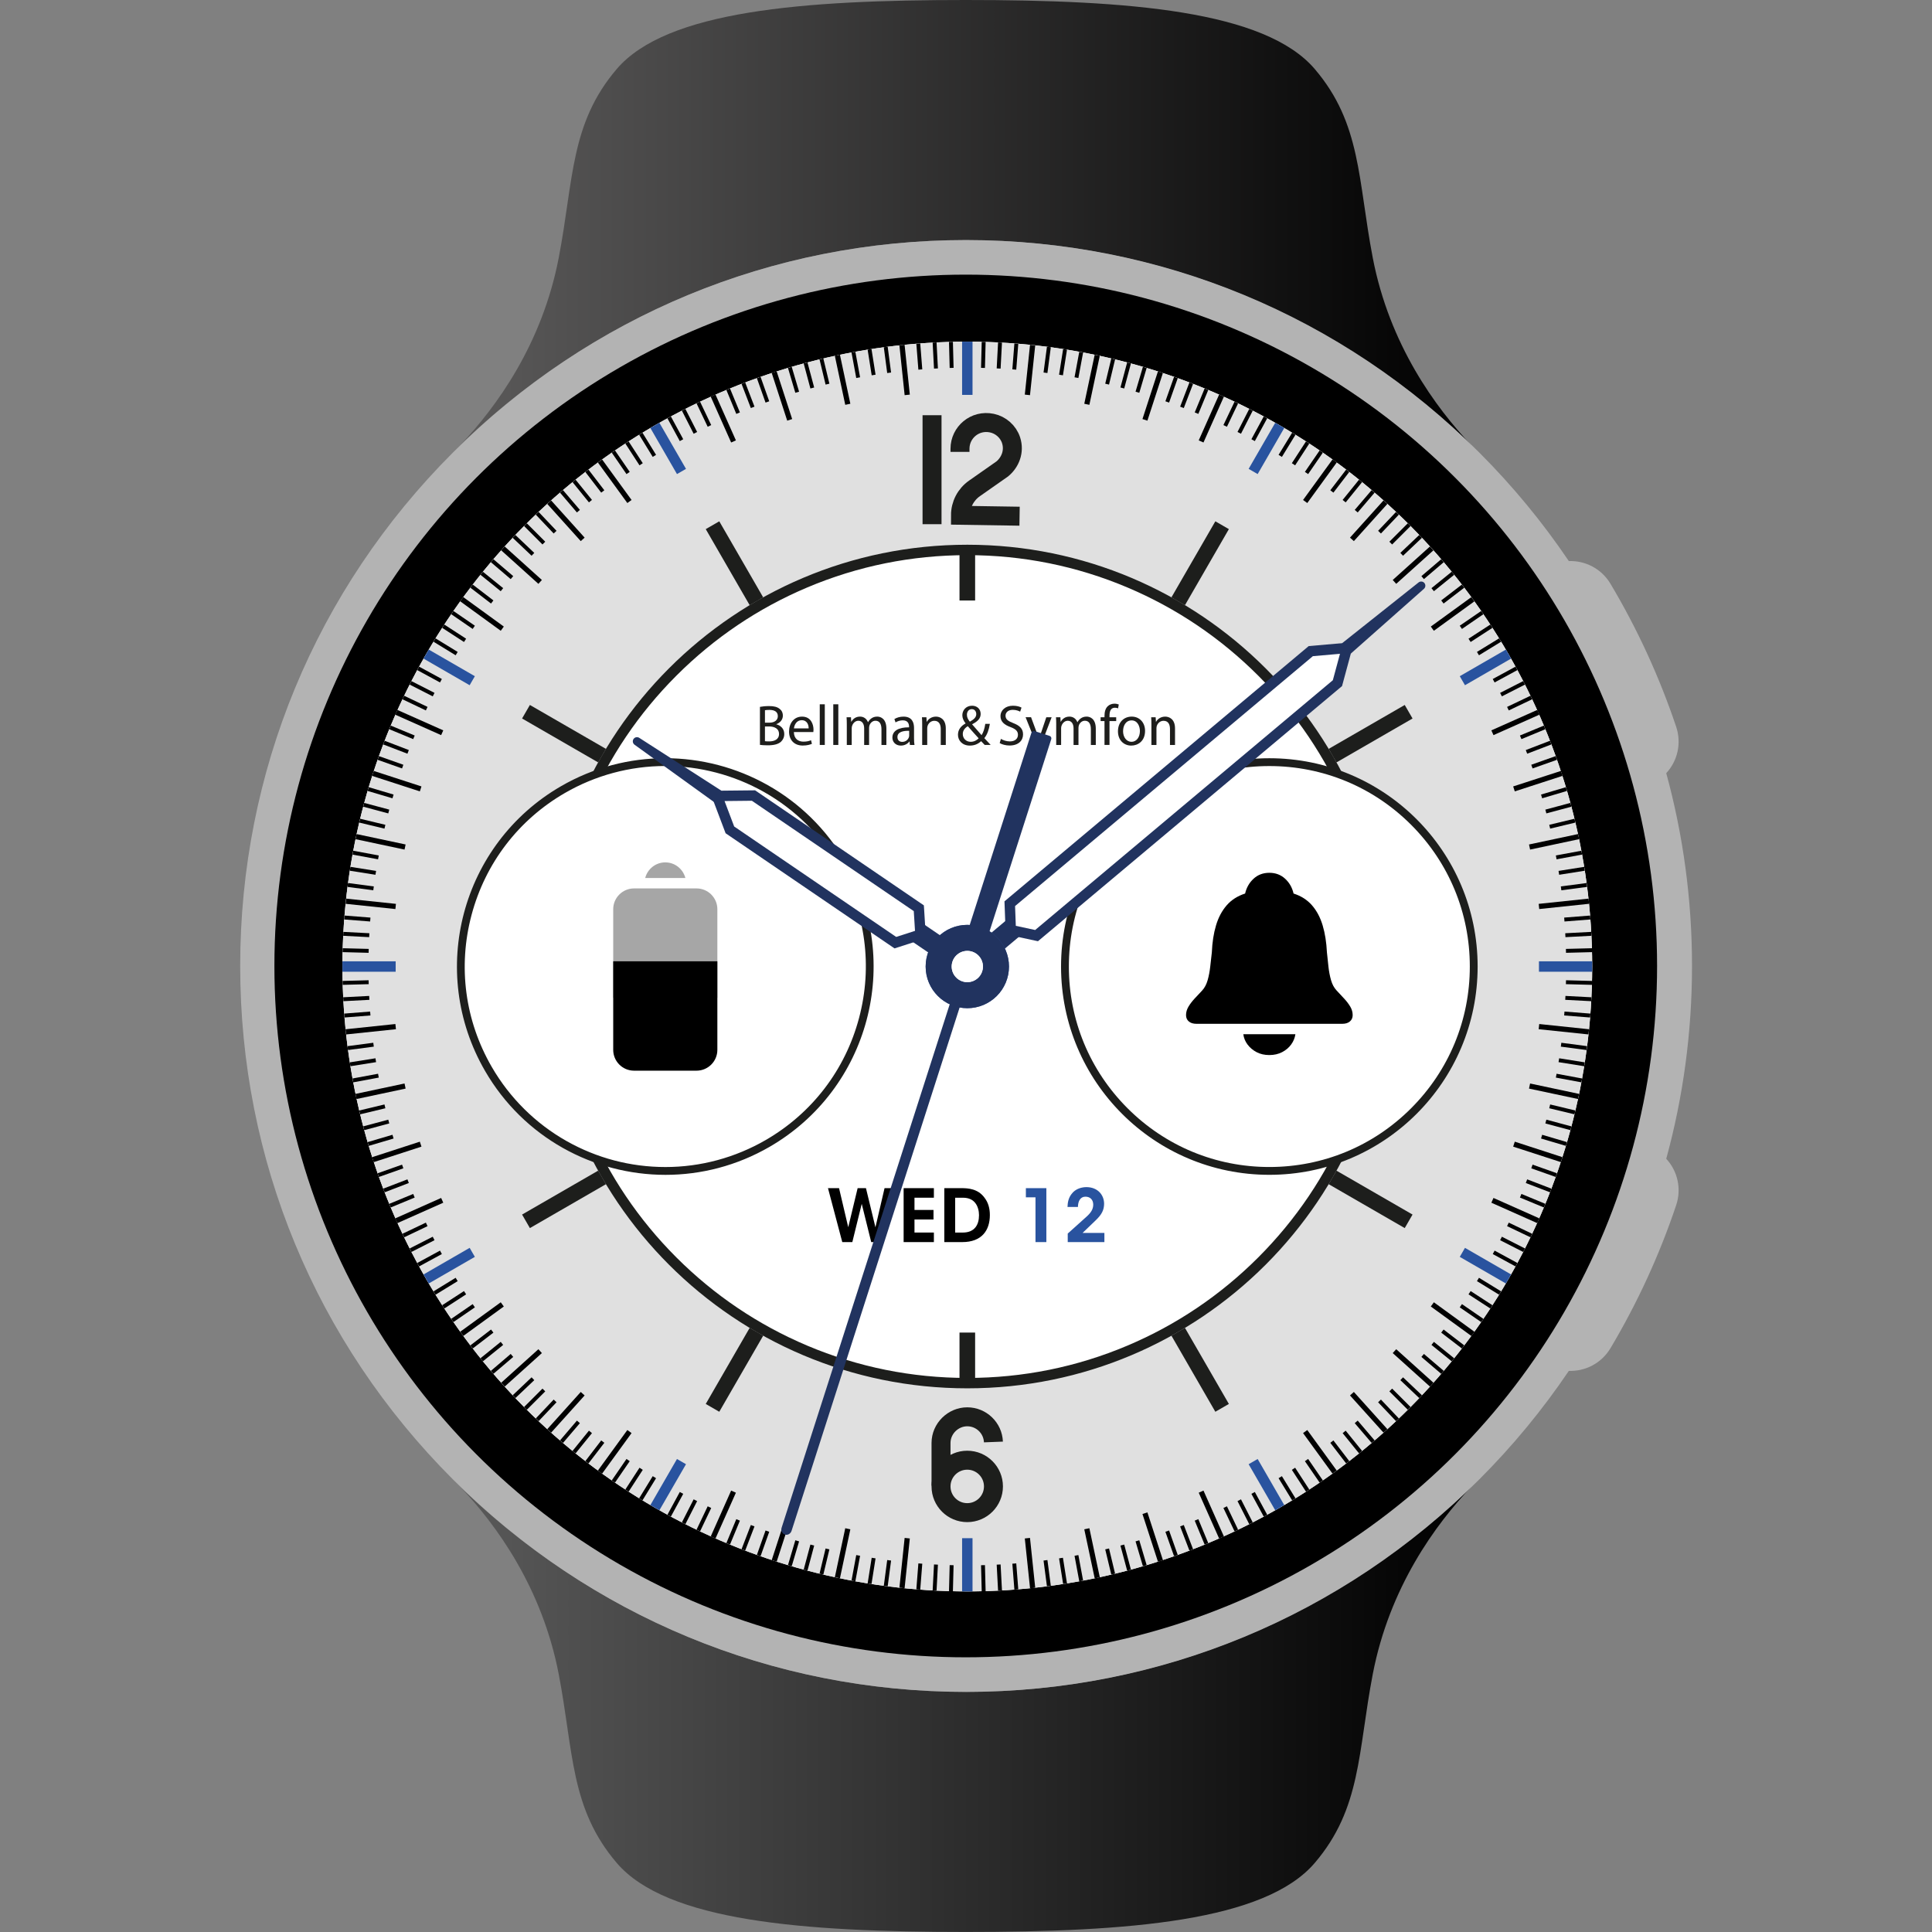 <?xml version="1.0" encoding="UTF-8"?>
<svg xmlns="http://www.w3.org/2000/svg" version="1.1" xmlns:xlink="http://www.w3.org/1999/xlink" viewBox="0 0 1280 1280">
  <rect x="0" y="0" width="1280" height="1280" fill="#808080" stroke="none"/>
  <defs>
    <style>
      .cls-1 {
        fill: #1e1e1c;
      }

      .cls-1, .cls-2, .cls-3, .cls-4, .cls-5, .cls-6, .cls-7, .cls-8, .cls-9, .cls-10, .cls-11, .cls-12, .cls-13, .cls-14, .cls-15 {
        stroke-width: 0px;
      }

      .cls-2 {
        fill: #29539f;
      }

      .cls-3 {
        fill: #a6a6a6;
      }

      .cls-16 {
        stroke-width: 2.59px;
      }

      .cls-16, .cls-17, .cls-18, .cls-19, .cls-20, .cls-21 {
        fill: none;
      }

      .cls-16, .cls-18, .cls-19, .cls-20, .cls-21 {
        stroke-miterlimit: 10;
      }

      .cls-16, .cls-21 {
        stroke: #000;
      }

      .cls-4 {
        fill: url(#linear-gradient);
      }

      .cls-5 {
        fill: #000;
      }

      .cls-17 {
        stroke-linejoin: round;
      }

      .cls-17, .cls-18, .cls-19 {
        stroke: #1d1e1c;
      }

      .cls-17, .cls-19 {
        stroke-width: 10.35px;
      }

      .cls-18 {
        stroke-width: 12.57px;
      }

      .cls-6 {
        fill: #8e9294;
      }

      .cls-7 {
        fill: url(#Namnlös_övertoning_7);
      }

      .cls-8 {
        fill: #2c4e94;
      }

      .cls-9 {
        fill: #1d1e1c;
      }

      .cls-20 {
        stroke: #29539f;
        stroke-width: 6.9px;
      }

      .cls-10 {
        fill: #69747a;
      }

      .cls-11 {
        fill: #e0e0e0;
      }

      .cls-21 {
        stroke-width: 3.45px;
      }

      .cls-12 {
        fill: #bfbfbf;
      }

      .cls-13 {
        fill: #fff;
      }

      .cls-22 {
        display: none;
      }

      .cls-14 {
        fill: #21335f;
      }

      .cls-15 {
        fill: #b3b3b3;
      }
    </style>
    <linearGradient id="Namnlös_övertoning_7" data-name="Namnlös övertoning 7" x1="305.05" y1="147.62" x2="975.08" y2="147.62" gradientUnits="userSpaceOnUse">
      <stop offset="0" stop-color="#5b5a5a"/>
      <stop offset="1" stop-color="#000"/>
    </linearGradient>
    <linearGradient id="linear-gradient" x1="305.05" y1="1132.35" x2="975.08" y2="1132.35" gradientUnits="userSpaceOnUse">
      <stop offset="0" stop-color="#595959"/>
      <stop offset="1" stop-color="#000"/>
    </linearGradient>
  </defs>
  <g id="Layer_1" data-name="Layer 1" class="cls-22">
    <g id="Layer_1-2" data-name="Layer 1">
      <g id="Lager_11" data-name="Lager 11">
        <circle class="cls-5" cx="639.86" cy="640.07" r="480.99"/>
        <path class="cls-5" d="M1091.38,484.19h.04c8.64-2.83,13.18-12.31,10.06-20.84-15.03-41.35-35.18-80.23-59.72-115.87-5.15-7.51-15.46-9.29-22.8-3.92l-2.58,1.89"/>
        <path class="cls-5" d="M1016.42,934.73l2.58,1.89c7.33,5.37,17.64,3.59,22.8-3.92,24.5-35.65,44.69-74.53,59.72-115.87,3.12-8.57-1.42-18.01-10.06-20.84h-.04"/>
        <circle class="cls-13" cx="639.86" cy="640.07" r="435.62"/>
        <g>
          <path class="cls-6" d="M639.86,159.07c130.4,0,248.67,51.95,335.28,136.2-24.03-25.19-54.52-66.94-65.6-124.41-9.91-51.55-7.51-88.94-38.48-125.13C838.14,7.15,748,0,639.86,0s-198.28,7.15-231.24,45.7c-30.97,36.23-28.53,73.58-38.48,125.13-11,57.14-41.17,98.7-65.12,123.93,86.61-83.96,204.66-135.69,334.84-135.69Z"/>
          <path class="cls-12" d="M294.89,304.9l-.54.54h.04c.17-.18.35-.36.5-.54Z"/>
          <path class="cls-12" d="M985.27,305.44h.07c-.44-.4-.91-.87-1.34-1.31.43.44.87.88,1.27,1.31Z"/>
          <path class="cls-12" d="M984,976c.44-.44.91-.91,1.34-1.31h-.07c-.4.44-.84.88-1.27,1.31Z"/>
          <path class="cls-12" d="M294.38,974.7h0c.15.18.33.36.51.54-.15-.18-.33-.36-.51-.54Z"/>
          <path class="cls-6" d="M639.86,1121.06c-130.18,0-248.23-51.73-334.81-135.73,23.96,25.23,54.13,66.79,65.12,123.93,9.91,51.55,7.51,88.94,38.48,125.13,32.96,38.59,123.1,45.7,231.24,45.7s198.28-7.15,231.24-45.7c30.97-36.23,28.53-73.58,38.48-125.13,11.07-57.5,41.57-99.25,65.6-124.41-86.68,84.27-204.95,136.21-335.35,136.21Z"/>
        </g>
      </g>
    </g>
  </g>
  <g id="Layer_7" data-name="Layer 7">
    <path class="cls-7" d="M639.83,159.05c130.39,0,248.62,51.93,335.25,136.2-24.02-25.18-54.51-66.92-65.58-124.41-9.92-51.54-7.51-88.92-38.46-125.13C838.07,7.14,747.97,0,639.83,0s-198.24,7.14-231.21,45.71c-30.95,36.21-28.54,73.59-38.46,125.13-11,57.13-41.17,98.68-65.11,123.91,86.58-83.98,204.64-135.7,334.78-135.7Z"/>
    <path class="cls-10" d="M294.92,304.87c-.18.17-.37.36-.55.53h.03c.17-.18.35-.35.52-.53Z"/>
    <path class="cls-10" d="M985.22,305.4h.08c-.44-.41-.91-.88-1.35-1.31.43.44.85.87,1.28,1.31Z"/>
    <path class="cls-10" d="M983.94,975.87c.44-.42.91-.89,1.35-1.3h-.08c-.42.44-.85.87-1.27,1.3Z"/>
    <path class="cls-10" d="M294.4,974.57h-.03c.18.17.37.36.55.53-.17-.18-.35-.35-.52-.53Z"/>
    <path class="cls-4" d="M639.83,1120.92c-130.15,0-248.2-51.72-334.78-135.7,23.95,25.23,54.11,66.78,65.11,123.91,9.92,51.54,7.51,88.92,38.46,125.13,32.97,38.57,123.07,45.71,231.21,45.71s198.24-7.14,231.21-45.71c30.95-36.21,28.54-73.59,38.46-125.13,11.07-57.49,41.56-99.23,65.58-124.4-86.62,84.26-204.85,136.2-335.25,136.2Z"/>
    <path class="cls-15" d="M1103.93,767.72c7.37,7.96,10.31,19.64,6.57,30.77-11.08,32.98-25.64,64.69-43.49,94.67-6.01,10.1-16.78,15.48-27.62,15.08-17.22,25.51-37,49.57-59.25,71.82-90.84,90.83-211.61,140.86-340.08,140.86s-249.23-50.03-340.07-140.86c-90.83-90.84-140.86-211.61-140.86-340.08s50.03-249.23,140.86-340.07c90.84-90.83,211.61-140.86,340.07-140.86s249.24,50.03,340.08,140.86c22.25,22.25,42.03,46.31,59.25,71.82,10.84-.4,21.61,4.98,27.62,15.08,17.85,29.98,32.41,61.69,43.49,94.67,3.74,11.13.8,22.81-6.57,30.77,11.25,41.1,17.07,83.97,17.07,127.73s-5.82,86.64-17.07,127.74Z"/>
    <circle class="cls-5" cx="639.83" cy="639.98" r="458.03"/>
    <circle class="cls-13" cx="639.83" cy="639.98" r="412.23"/>
    <circle class="cls-13" cx="639.83" cy="639.98" r="412.23"/>
  </g>
  <g id="Layer_6" data-name="Layer 6">
    <circle class="cls-13" cx="640.87" cy="640.35" r="414"/>
    <circle class="cls-11" cx="640.87" cy="640.35" r="413.99"/>
    <line class="cls-20" x1="640.87" y1="1019.09" x2="640.87" y2="1054.35"/>
    <line class="cls-20" x1="640.87" y1="261.62" x2="640.87" y2="226.35"/>
    <line class="cls-20" x1="830.24" y1="968.35" x2="847.87" y2="998.89"/>
    <line class="cls-20" x1="451.5" y1="312.36" x2="433.87" y2="281.82"/>
    <line class="cls-20" x1="968.86" y1="829.72" x2="999.41" y2="847.35"/>
    <line class="cls-20" x1="312.88" y1="450.99" x2="282.33" y2="433.35"/>
    <line class="cls-20" x1="1019.6" y1="640.35" x2="1054.87" y2="640.35"/>
    <line class="cls-20" x1="262.14" y1="640.35" x2="226.87" y2="640.35"/>
    <line class="cls-20" x1="968.86" y1="450.99" x2="999.41" y2="433.35"/>
    <line class="cls-20" x1="312.88" y1="829.72" x2="282.33" y2="847.35"/>
    <line class="cls-20" x1="830.24" y1="312.36" x2="847.87" y2="281.82"/>
    <line class="cls-20" x1="451.5" y1="968.35" x2="433.87" y2="998.89"/>
    <g>
      <line class="cls-21" x1="684.15" y1="1052.13" x2="680.68" y2="1019.09"/>
      <line class="cls-21" x1="601.06" y1="261.62" x2="597.59" y2="228.58"/>
      <line class="cls-21" x1="884.21" y1="975.28" x2="864.71" y2="948.44"/>
      <line class="cls-21" x1="397.53" y1="305.43" x2="417.03" y2="332.26"/>
      <line class="cls-21" x1="1019.14" y1="808.77" x2="988.77" y2="795.25"/>
      <line class="cls-21" x1="262.59" y1="471.93" x2="292.97" y2="485.46"/>
      <line class="cls-21" x1="1052.64" y1="597.07" x2="1019.6" y2="600.55"/>
      <line class="cls-21" x1="262.14" y1="680.16" x2="229.1" y2="683.63"/>
      <line class="cls-21" x1="948.96" y1="416.51" x2="975.8" y2="397.02"/>
      <line class="cls-21" x1="332.78" y1="864.19" x2="305.94" y2="883.69"/>
      <line class="cls-21" x1="795.76" y1="292.46" x2="809.29" y2="262.08"/>
      <line class="cls-21" x1="485.98" y1="988.25" x2="472.45" y2="1018.63"/>
      <line class="cls-21" x1="726.96" y1="1045.36" x2="720.05" y2="1012.85"/>
      <line class="cls-21" x1="561.69" y1="267.85" x2="554.78" y2="235.35"/>
      <line class="cls-21" x1="917.87" y1="947.99" x2="895.69" y2="923.36"/>
      <line class="cls-21" x1="386.05" y1="357.35" x2="363.87" y2="332.71"/>
      <line class="cls-21" x1="1034.63" y1="768.29" x2="1003.05" y2="758.03"/>
      <line class="cls-21" x1="278.69" y1="522.67" x2="247.11" y2="512.41"/>
      <line class="cls-21" x1="1045.88" y1="554.27" x2="1013.37" y2="561.18"/>
      <line class="cls-21" x1="235.86" y1="726.44" x2="268.37" y2="719.53"/>
      <line class="cls-21" x1="923.87" y1="385.53" x2="948.51" y2="363.35"/>
      <line class="cls-21" x1="333.23" y1="917.36" x2="357.86" y2="895.17"/>
      <line class="cls-21" x1="768.81" y1="246.59" x2="758.55" y2="278.17"/>
      <line class="cls-21" x1="512.93" y1="1034.11" x2="523.19" y2="1002.53"/>
      <line class="cls-21" x1="768.83" y1="1034.17" x2="758.55" y2="1002.53"/>
      <line class="cls-21" x1="512.91" y1="246.54" x2="523.19" y2="278.17"/>
      <line class="cls-21" x1="923.87" y1="895.17" x2="948.55" y2="917.38"/>
      <line class="cls-21" x1="333.19" y1="363.32" x2="357.86" y2="385.53"/>
      <line class="cls-21" x1="1045.83" y1="726.43" x2="1013.37" y2="719.53"/>
      <line class="cls-21" x1="268.37" y1="561.18" x2="235.91" y2="554.28"/>
      <line class="cls-21" x1="1003.05" y1="522.67" x2="1034.69" y2="512.39"/>
      <line class="cls-21" x1="278.69" y1="758.03" x2="247.05" y2="768.31"/>
      <line class="cls-21" x1="895.69" y1="357.35" x2="917.9" y2="332.68"/>
      <line class="cls-21" x1="386.05" y1="923.36" x2="363.84" y2="948.03"/>
      <line class="cls-21" x1="720.05" y1="267.85" x2="726.95" y2="235.39"/>
      <line class="cls-21" x1="561.69" y1="1012.85" x2="554.79" y2="1045.31"/>
      <line class="cls-21" x1="809.3" y1="1018.65" x2="795.76" y2="988.25"/>
      <line class="cls-21" x1="485.98" y1="292.46" x2="472.44" y2="262.06"/>
      <line class="cls-21" x1="975.86" y1="883.74" x2="948.96" y2="864.19"/>
      <line class="cls-21" x1="332.78" y1="416.51" x2="305.88" y2="396.97"/>
      <line class="cls-21" x1="1052.58" y1="683.62" x2="1019.6" y2="680.16"/>
      <line class="cls-21" x1="229.16" y1="597.08" x2="262.14" y2="600.55"/>
      <line class="cls-21" x1="1019.17" y1="471.92" x2="988.77" y2="485.46"/>
      <line class="cls-21" x1="292.97" y1="795.25" x2="262.57" y2="808.78"/>
      <line class="cls-21" x1="884.25" y1="305.36" x2="864.71" y2="332.26"/>
      <line class="cls-21" x1="397.49" y1="975.34" x2="417.03" y2="948.44"/>
      <line class="cls-21" x1="684.14" y1="228.64" x2="680.68" y2="261.62"/>
      <line class="cls-21" x1="597.6" y1="1052.06" x2="601.06" y2="1019.09"/>
    </g>
    <g>
      <line class="cls-16" x1="692.66" y1="1033.74" x2="694.91" y2="1050.81"/>
      <line class="cls-16" x1="586.83" y1="229.89" x2="589.08" y2="246.97"/>
      <line class="cls-16" x1="882.39" y1="955.11" x2="892.9" y2="968.8"/>
      <line class="cls-16" x1="399.35" y1="325.6" x2="388.84" y2="311.9"/>
      <line class="cls-16" x1="1007.49" y1="792.21" x2="1023.36" y2="798.78"/>
      <line class="cls-16" x1="274.25" y1="488.49" x2="258.38" y2="481.92"/>
      <line class="cls-16" x1="1034.26" y1="588.56" x2="1051.33" y2="586.31"/>
      <line class="cls-16" x1="247.48" y1="692.14" x2="230.41" y2="694.39"/>
      <line class="cls-16" x1="955.63" y1="398.83" x2="969.32" y2="388.33"/>
      <line class="cls-16" x1="326.11" y1="881.87" x2="312.42" y2="892.38"/>
      <line class="cls-16" x1="799.3" y1="257.87" x2="792.73" y2="273.73"/>
      <line class="cls-16" x1="489.01" y1="1006.97" x2="482.44" y2="1022.84"/>
      <line class="cls-16" x1="702.94" y1="1032.26" x2="705.63" y2="1049.26"/>
      <line class="cls-16" x1="576.11" y1="231.45" x2="578.8" y2="248.45"/>
      <line class="cls-16" x1="890.54" y1="948.67" x2="901.41" y2="962.09"/>
      <line class="cls-16" x1="391.19" y1="332.03" x2="380.33" y2="318.61"/>
      <line class="cls-16" x1="1011.34" y1="782.56" x2="1027.37" y2="788.72"/>
      <line class="cls-16" x1="270.4" y1="498.14" x2="254.37" y2="491.99"/>
      <line class="cls-16" x1="1032.78" y1="578.28" x2="1049.77" y2="575.59"/>
      <line class="cls-16" x1="248.96" y1="702.42" x2="231.97" y2="705.12"/>
      <line class="cls-16" x1="949.19" y1="390.68" x2="962.61" y2="379.81"/>
      <line class="cls-16" x1="332.55" y1="890.03" x2="319.13" y2="900.89"/>
      <line class="cls-16" x1="783.08" y1="269.88" x2="789.23" y2="253.85"/>
      <line class="cls-16" x1="492.5" y1="1026.85" x2="498.66" y2="1010.82"/>
      <line class="cls-16" x1="713.18" y1="1030.51" x2="716.32" y2="1047.42"/>
      <line class="cls-16" x1="565.42" y1="233.28" x2="568.56" y2="250.2"/>
      <line class="cls-16" x1="898.53" y1="942.03" x2="909.74" y2="955.16"/>
      <line class="cls-16" x1="383.21" y1="338.67" x2="372" y2="325.54"/>
      <line class="cls-16" x1="1014.94" y1="772.82" x2="1031.12" y2="778.55"/>
      <line class="cls-16" x1="266.8" y1="507.89" x2="250.61" y2="502.16"/>
      <line class="cls-16" x1="1031.03" y1="568.04" x2="1047.94" y2="564.91"/>
      <line class="cls-16" x1="250.71" y1="712.66" x2="233.8" y2="715.8"/>
      <line class="cls-16" x1="942.55" y1="382.69" x2="955.68" y2="371.48"/>
      <line class="cls-16" x1="339.19" y1="898.01" x2="326.06" y2="909.22"/>
      <line class="cls-16" x1="779.07" y1="250.1" x2="773.33" y2="266.29"/>
      <line class="cls-16" x1="508.41" y1="1014.42" x2="502.67" y2="1030.61"/>
      <line class="cls-16" x1="733.5" y1="1026.2" x2="737.52" y2="1042.91"/>
      <line class="cls-16" x1="544.22" y1="237.79" x2="548.24" y2="254.5"/>
      <line class="cls-16" x1="913.97" y1="928.14" x2="925.85" y2="940.66"/>
      <line class="cls-16" x1="367.77" y1="352.57" x2="355.89" y2="340.05"/>
      <line class="cls-16" x1="1021.35" y1="753.06" x2="1037.82" y2="757.93"/>
      <line class="cls-16" x1="260.39" y1="527.65" x2="243.92" y2="522.77"/>
      <line class="cls-16" x1="1026.72" y1="547.72" x2="1043.43" y2="543.71"/>
      <line class="cls-16" x1="255.02" y1="732.99" x2="238.31" y2="737"/>
      <line class="cls-16" x1="928.66" y1="367.25" x2="941.18" y2="355.37"/>
      <line class="cls-16" x1="353.08" y1="913.45" x2="340.56" y2="925.33"/>
      <line class="cls-16" x1="758.45" y1="243.4" x2="753.57" y2="259.87"/>
      <line class="cls-16" x1="528.17" y1="1020.84" x2="523.29" y2="1037.3"/>
      <line class="cls-16" x1="773.33" y1="1014.42" x2="779.07" y2="1030.61"/>
      <line class="cls-16" x1="502.67" y1="250.1" x2="508.41" y2="266.29"/>
      <line class="cls-16" x1="942.55" y1="898.01" x2="955.68" y2="909.22"/>
      <line class="cls-16" x1="339.19" y1="382.69" x2="326.06" y2="371.48"/>
      <line class="cls-16" x1="1031.03" y1="712.66" x2="1047.94" y2="715.8"/>
      <line class="cls-16" x1="250.71" y1="568.04" x2="233.8" y2="564.91"/>
      <line class="cls-16" x1="1014.94" y1="507.89" x2="1031.12" y2="502.16"/>
      <line class="cls-16" x1="266.8" y1="772.82" x2="250.61" y2="778.55"/>
      <line class="cls-16" x1="898.53" y1="338.67" x2="909.74" y2="325.54"/>
      <line class="cls-16" x1="383.21" y1="942.03" x2="372" y2="955.16"/>
      <line class="cls-16" x1="716.32" y1="233.28" x2="713.18" y2="250.2"/>
      <line class="cls-16" x1="568.56" y1="1030.51" x2="565.42" y2="1047.42"/>
      <line class="cls-16" x1="811.71" y1="998.52" x2="819.1" y2="1014.02"/>
      <line class="cls-16" x1="462.64" y1="266.68" x2="470.03" y2="282.18"/>
      <line class="cls-16" x1="967.85" y1="865.08" x2="982.06" y2="874.84"/>
      <line class="cls-16" x1="313.89" y1="415.62" x2="299.68" y2="405.86"/>
      <line class="cls-16" x1="1036.41" y1="671.48" x2="1053.59" y2="672.83"/>
      <line class="cls-16" x1="245.33" y1="609.22" x2="228.14" y2="607.87"/>
      <line class="cls-16" x1="999.04" y1="469.51" x2="1014.54" y2="462.12"/>
      <line class="cls-16" x1="282.7" y1="811.19" x2="267.2" y2="818.58"/>
      <line class="cls-16" x1="865.6" y1="313.37" x2="875.36" y2="299.16"/>
      <line class="cls-16" x1="416.14" y1="967.33" x2="406.38" y2="981.54"/>
      <line class="cls-16" x1="673.35" y1="227.63" x2="672" y2="244.81"/>
      <line class="cls-16" x1="609.74" y1="1035.89" x2="608.39" y2="1053.08"/>
      <line class="cls-16" x1="848.19" y1="978.67" x2="857.18" y2="993.35"/>
      <line class="cls-16" x1="433.55" y1="302.03" x2="424.55" y2="287.36"/>
      <line class="cls-16" x1="989.61" y1="829.7" x2="1004.7" y2="837.9"/>
      <line class="cls-16" x1="292.13" y1="451" x2="277.04" y2="442.81"/>
      <line class="cls-16" x1="1054.73" y1="629.52" x2="1037.49" y2="629.97"/>
      <line class="cls-16" x1="244.25" y1="650.74" x2="227.01" y2="651.19"/>
      <line class="cls-16" x1="979.19" y1="433.03" x2="993.86" y2="424.04"/>
      <line class="cls-16" x1="302.55" y1="847.67" x2="287.88" y2="856.67"/>
      <line class="cls-16" x1="838.41" y1="276.52" x2="830.22" y2="291.62"/>
      <line class="cls-16" x1="451.52" y1="989.09" x2="443.33" y2="1004.18"/>
      <line class="cls-16" x1="630.03" y1="226.49" x2="630.48" y2="243.74"/>
      <line class="cls-16" x1="651.26" y1="1036.97" x2="651.71" y2="1054.21"/>
      <line class="cls-16" x1="743.57" y1="1023.65" x2="748.02" y2="1040.25"/>
      <line class="cls-16" x1="533.72" y1="240.46" x2="538.16" y2="257.05"/>
      <line class="cls-16" x1="921.41" y1="920.9" x2="933.61" y2="933.09"/>
      <line class="cls-16" x1="360.32" y1="359.81" x2="348.13" y2="347.61"/>
      <line class="cls-16" x1="1024.17" y1="743.06" x2="1040.76" y2="747.5"/>
      <line class="cls-16" x1="257.57" y1="537.65" x2="240.98" y2="533.2"/>
      <line class="cls-16" x1="1024.17" y1="537.65" x2="1040.76" y2="533.2"/>
      <line class="cls-16" x1="257.57" y1="743.06" x2="240.98" y2="747.5"/>
      <line class="cls-16" x1="921.41" y1="359.81" x2="933.61" y2="347.61"/>
      <line class="cls-16" x1="360.32" y1="920.9" x2="348.13" y2="933.09"/>
      <line class="cls-16" x1="743.57" y1="257.05" x2="748.02" y2="240.46"/>
      <line class="cls-16" x1="533.72" y1="1040.25" x2="538.16" y2="1023.65"/>
      <line class="cls-16" x1="783.08" y1="1010.82" x2="789.23" y2="1026.85"/>
      <line class="cls-16" x1="492.5" y1="253.85" x2="498.66" y2="269.88"/>
      <line class="cls-16" x1="949.19" y1="890.03" x2="962.61" y2="900.89"/>
      <line class="cls-16" x1="332.55" y1="390.68" x2="319.13" y2="379.81"/>
      <line class="cls-16" x1="1032.78" y1="702.42" x2="1049.77" y2="705.12"/>
      <line class="cls-16" x1="248.96" y1="578.28" x2="231.97" y2="575.59"/>
      <line class="cls-16" x1="1011.34" y1="498.14" x2="1027.37" y2="491.99"/>
      <line class="cls-16" x1="270.4" y1="782.56" x2="254.37" y2="788.72"/>
      <line class="cls-16" x1="890.54" y1="332.03" x2="901.41" y2="318.61"/>
      <line class="cls-16" x1="391.19" y1="948.67" x2="380.33" y2="962.09"/>
      <line class="cls-16" x1="702.94" y1="248.45" x2="705.63" y2="231.45"/>
      <line class="cls-16" x1="576.11" y1="1049.26" x2="578.8" y2="1032.26"/>
      <line class="cls-16" x1="821.03" y1="993.93" x2="828.82" y2="1009.23"/>
      <line class="cls-16" x1="452.92" y1="271.48" x2="460.71" y2="286.78"/>
      <line class="cls-16" x1="973.63" y1="856.45" x2="988.08" y2="865.83"/>
      <line class="cls-16" x1="308.11" y1="424.25" x2="293.66" y2="414.87"/>
      <line class="cls-16" x1="1037.08" y1="661.12" x2="1054.3" y2="662.02"/>
      <line class="cls-16" x1="244.66" y1="619.59" x2="227.44" y2="618.69"/>
      <line class="cls-16" x1="994.45" y1="460.2" x2="1009.75" y2="452.4"/>
      <line class="cls-16" x1="287.29" y1="820.51" x2="271.99" y2="828.3"/>
      <line class="cls-16" x1="856.97" y1="307.59" x2="866.35" y2="293.14"/>
      <line class="cls-16" x1="424.77" y1="973.11" x2="415.39" y2="987.56"/>
      <line class="cls-16" x1="661.63" y1="244.14" x2="662.54" y2="226.92"/>
      <line class="cls-16" x1="619.2" y1="1053.78" x2="620.1" y2="1036.56"/>
      <line class="cls-16" x1="856.97" y1="973.11" x2="866.35" y2="987.56"/>
      <line class="cls-16" x1="424.77" y1="307.59" x2="415.39" y2="293.14"/>
      <line class="cls-16" x1="994.45" y1="820.51" x2="1009.75" y2="828.3"/>
      <line class="cls-16" x1="287.29" y1="460.2" x2="271.99" y2="452.4"/>
      <line class="cls-16" x1="1037.08" y1="619.59" x2="1054.3" y2="618.69"/>
      <line class="cls-16" x1="244.66" y1="661.12" x2="227.44" y2="662.02"/>
      <line class="cls-16" x1="973.63" y1="424.25" x2="988.08" y2="414.87"/>
      <line class="cls-16" x1="308.11" y1="856.45" x2="293.66" y2="865.83"/>
      <line class="cls-16" x1="821.03" y1="286.78" x2="828.82" y2="271.48"/>
      <line class="cls-16" x1="452.92" y1="1009.23" x2="460.71" y2="993.93"/>
      <line class="cls-16" x1="619.2" y1="226.92" x2="620.1" y2="244.14"/>
      <line class="cls-16" x1="661.63" y1="1036.56" x2="662.54" y2="1053.78"/>
      <line class="cls-16" x1="753.57" y1="1020.84" x2="758.45" y2="1037.3"/>
      <line class="cls-16" x1="523.29" y1="243.4" x2="528.17" y2="259.87"/>
      <line class="cls-16" x1="928.66" y1="913.45" x2="941.18" y2="925.33"/>
      <line class="cls-16" x1="353.08" y1="367.25" x2="340.56" y2="355.37"/>
      <line class="cls-16" x1="1026.72" y1="732.99" x2="1043.43" y2="737"/>
      <line class="cls-16" x1="255.02" y1="547.72" x2="238.31" y2="543.71"/>
      <line class="cls-16" x1="1021.35" y1="527.65" x2="1037.82" y2="522.77"/>
      <line class="cls-16" x1="260.39" y1="753.06" x2="243.92" y2="757.93"/>
      <line class="cls-16" x1="913.97" y1="352.57" x2="925.85" y2="340.05"/>
      <line class="cls-16" x1="367.77" y1="928.14" x2="355.89" y2="940.66"/>
      <line class="cls-16" x1="737.52" y1="237.79" x2="733.5" y2="254.5"/>
      <line class="cls-16" x1="548.23" y1="1026.2" x2="544.22" y2="1042.91"/>
      <line class="cls-16" x1="792.73" y1="1006.97" x2="799.3" y2="1022.84"/>
      <line class="cls-16" x1="482.44" y1="257.87" x2="489.01" y2="273.73"/>
      <line class="cls-16" x1="955.63" y1="881.87" x2="969.32" y2="892.38"/>
      <line class="cls-16" x1="326.11" y1="398.83" x2="312.42" y2="388.33"/>
      <line class="cls-16" x1="1034.26" y1="692.14" x2="1051.33" y2="694.39"/>
      <line class="cls-16" x1="247.48" y1="588.56" x2="230.41" y2="586.31"/>
      <line class="cls-16" x1="1007.49" y1="488.49" x2="1023.36" y2="481.92"/>
      <line class="cls-16" x1="274.25" y1="792.21" x2="258.38" y2="798.78"/>
      <line class="cls-16" x1="882.39" y1="325.6" x2="892.9" y2="311.9"/>
      <line class="cls-16" x1="399.35" y1="955.11" x2="388.84" y2="968.8"/>
      <line class="cls-16" x1="694.91" y1="229.89" x2="692.66" y2="246.97"/>
      <line class="cls-16" x1="589.08" y1="1033.74" x2="586.83" y2="1050.81"/>
      <line class="cls-16" x1="830.22" y1="989.09" x2="838.41" y2="1004.18"/>
      <line class="cls-16" x1="451.52" y1="291.62" x2="443.33" y2="276.52"/>
      <line class="cls-16" x1="979.19" y1="847.67" x2="993.86" y2="856.67"/>
      <line class="cls-16" x1="302.55" y1="433.03" x2="287.88" y2="424.04"/>
      <line class="cls-16" x1="1037.49" y1="650.74" x2="1054.73" y2="651.19"/>
      <line class="cls-16" x1="227.01" y1="629.52" x2="244.25" y2="629.97"/>
      <line class="cls-16" x1="989.6" y1="451" x2="1004.7" y2="442.81"/>
      <line class="cls-16" x1="292.13" y1="829.7" x2="277.04" y2="837.9"/>
      <line class="cls-16" x1="848.19" y1="302.03" x2="857.18" y2="287.36"/>
      <line class="cls-16" x1="433.55" y1="978.67" x2="424.55" y2="993.35"/>
      <line class="cls-16" x1="651.71" y1="226.49" x2="651.26" y2="243.74"/>
      <line class="cls-16" x1="630.48" y1="1036.97" x2="630.03" y2="1054.21"/>
      <line class="cls-16" x1="865.6" y1="967.33" x2="875.36" y2="981.54"/>
      <line class="cls-16" x1="416.14" y1="313.37" x2="406.38" y2="299.16"/>
      <line class="cls-16" x1="999.04" y1="811.19" x2="1014.54" y2="818.58"/>
      <line class="cls-16" x1="282.7" y1="469.51" x2="267.2" y2="462.12"/>
      <line class="cls-16" x1="1036.41" y1="609.22" x2="1053.59" y2="607.87"/>
      <line class="cls-16" x1="245.33" y1="671.48" x2="228.14" y2="672.83"/>
      <line class="cls-16" x1="967.85" y1="415.62" x2="982.06" y2="405.86"/>
      <line class="cls-16" x1="313.89" y1="865.08" x2="299.68" y2="874.84"/>
      <line class="cls-16" x1="819.1" y1="266.68" x2="811.71" y2="282.18"/>
      <line class="cls-16" x1="470.03" y1="998.52" x2="462.64" y2="1014.02"/>
      <line class="cls-16" x1="608.39" y1="227.63" x2="609.74" y2="244.81"/>
      <line class="cls-16" x1="672" y1="1035.89" x2="673.35" y2="1053.08"/>
    </g>
    <g>
      <path class="cls-13" d="M640.87,916.35c-73.72,0-143.03-28.71-195.16-80.84-52.13-52.13-80.84-121.44-80.84-195.16s28.71-143.03,80.84-195.16c52.13-52.13,121.44-80.84,195.16-80.84s143.03,28.71,195.16,80.84c52.13,52.13,80.84,121.44,80.84,195.16s-28.71,143.03-80.84,195.16c-52.13,52.13-121.44,80.84-195.16,80.84Z"/>
      <path class="cls-9" d="M640.87,367.8c36.8,0,72.49,7.21,106.09,21.42,32.45,13.73,61.6,33.38,86.64,58.41,25.03,25.03,44.69,54.18,58.41,86.64,14.21,33.6,21.42,69.29,21.42,106.09s-7.21,72.49-21.42,106.09c-13.73,32.45-33.38,61.6-58.41,86.64-25.03,25.03-54.18,44.69-86.64,58.41-33.6,14.21-69.29,21.42-106.09,21.42s-72.49-7.21-106.09-21.42c-32.45-13.73-61.6-33.38-86.64-58.41-25.03-25.03-44.69-54.18-58.41-86.64-14.21-33.6-21.42-69.29-21.42-106.09s7.21-72.49,21.42-106.09c13.73-32.45,33.38-61.6,58.41-86.64,25.03-25.03,54.18-44.69,86.64-58.41,33.6-14.21,69.29-21.42,106.09-21.42M640.87,360.9c-154.34,0-279.45,125.11-279.45,279.45s125.11,279.45,279.45,279.45,279.45-125.11,279.45-279.45-125.11-279.45-279.45-279.45h0Z"/>
    </g>
    <line class="cls-17" x1="472.06" y1="347.97" x2="501.16" y2="398.37"/>
    <line class="cls-17" x1="780.58" y1="882.33" x2="809.68" y2="932.74"/>
    <line class="cls-17" x1="398.89" y1="500.64" x2="348.48" y2="471.54"/>
    <line class="cls-17" x1="933.26" y1="809.16" x2="882.85" y2="780.06"/>
    <line class="cls-17" x1="348.48" y1="809.16" x2="398.89" y2="780.06"/>
    <line class="cls-17" x1="933.26" y1="471.54" x2="882.85" y2="500.64"/>
    <line class="cls-17" x1="501.16" y1="882.33" x2="472.06" y2="932.74"/>
    <line class="cls-17" x1="780.58" y1="398.37" x2="809.68" y2="347.97"/>
    <line class="cls-19" x1="640.87" y1="362.34" x2="640.87" y2="397.85"/>
    <line class="cls-19" x1="640.87" y1="918.37" x2="640.87" y2="882.86"/>
    <g>
      <path class="cls-13" d="M440.9,775.79c-48.23,0-93.18-25.9-117.32-67.59-37.41-64.62-15.27-147.63,49.35-185.04,20.62-11.94,44.03-18.24,67.71-18.24,48.23,0,93.19,25.9,117.32,67.59,18.12,31.3,22.97,67.79,13.65,102.74-9.32,34.95-31.69,64.18-63,82.3-20.62,11.94-44.03,18.24-67.71,18.24Z"/>
      <path class="cls-9" d="M440.65,507.5c22.9,0,45.55,5.95,65.5,17.2,20.54,11.59,37.68,28.57,49.57,49.1,17.78,30.7,22.53,66.49,13.39,100.77-9.14,34.28-31.09,62.95-61.79,80.72-20.22,11.71-43.19,17.9-66.42,17.9s-45.56-5.95-65.51-17.2c-20.54-11.59-37.69-28.57-49.57-49.1-17.78-30.7-22.53-66.49-13.39-100.77,9.14-34.28,31.09-62.95,61.79-80.72,20.22-11.71,43.19-17.89,66.43-17.9h0M440.64,502.33c-23.46,0-47.25,5.99-69.01,18.59-65.96,38.18-88.48,122.61-50.29,188.57,25.59,44.2,71.92,68.88,119.56,68.88,23.46,0,47.25-5.99,69.01-18.59,65.96-38.18,88.48-122.61,50.29-188.57-25.59-44.2-71.92-68.89-119.56-68.88h0Z"/>
    </g>
    <g>
      <path class="cls-13" d="M840.97,775.76c-74.67,0-135.41-60.75-135.41-135.41s60.75-135.41,135.41-135.41,135.41,60.75,135.41,135.41-60.75,135.41-135.41,135.41Z"/>
      <path class="cls-9" d="M840.97,507.53c35.48,0,68.83,13.82,93.92,38.9s38.9,58.44,38.9,93.92-13.82,68.83-38.9,93.92-58.44,38.9-93.92,38.9-68.83-13.82-93.92-38.9-38.9-58.44-38.9-93.92,13.82-68.83,38.9-93.92,58.44-38.9,93.92-38.9M840.97,502.35c-76.22,0-138,61.78-138,138s61.78,138,138,138,138-61.78,138-138-61.78-138-138-138h0Z"/>
    </g>
    <path class="cls-3" d="M406.27,588.6h69v58.65c0,7.62-6.18,13.8-13.8,13.8h-41.4c-7.62,0-13.8-6.18-13.8-13.8v-58.65h0Z" transform="translate(881.54 1249.65) rotate(180)"/>
    <path class="cls-5" d="M826.53,692.02c1.54,2.09,3.54,3.77,6,5.06,2.46,1.28,5.27,1.92,8.43,1.92s5.98-.64,8.46-1.92c2.48-1.28,4.48-2.97,6-5.06,1.52-2.09,2.46-4.36,2.81-6.82h-34.5c.31,2.45,1.24,4.73,2.78,6.82ZM894.54,666.85c-1.09-1.84-2.47-3.63-4.13-5.39-1.66-1.76-3.31-3.52-4.93-5.3-1.63-1.74-2.83-3.99-3.63-6.75-.79-2.76-1.37-5.75-1.72-8.97-.35-3.22-.69-6.38-1.01-9.5-.32-6.63-1.26-12.57-2.82-17.82-1.57-5.25-3.91-9.68-7.04-13.29-3.13-3.61-7.21-6.23-12.24-7.84-.91-3.95-2.78-7.22-5.62-9.83-2.83-2.6-6.31-3.91-10.43-3.91s-7.6,1.3-10.43,3.91c-2.83,2.6-4.71,5.88-5.62,9.83-5.03,1.62-9.11,4.23-12.24,7.84-3.13,3.61-5.48,8.04-7.04,13.29-1.57,5.25-2.49,11.19-2.76,17.82-.36,3.12-.71,6.29-1.07,9.5-.36,3.22-.93,6.21-1.72,8.97-.79,2.76-1.98,5.01-3.56,6.75-1.66,1.78-3.32,3.54-4.96,5.3-1.64,1.76-3.02,3.55-4.13,5.39-1.11,1.84-1.66,3.74-1.66,5.71,0,1.74.61,3.13,1.84,4.17,1.23,1.05,2.91,1.57,5.05,1.57h96.62c2.14,0,3.82-.52,5.05-1.57,1.22-1.04,1.84-2.44,1.84-4.17,0-1.97-.54-3.88-1.63-5.71Z"/>
    <path class="cls-5" d="M406.27,636.9h69v58.65c0,7.62-6.18,13.8-13.8,13.8h-41.4c-7.62,0-13.8-6.18-13.8-13.8v-58.65h0Z"/>
    <path class="cls-3" d="M454.08,581.7c-1.54-5.94-6.89-10.35-13.31-10.35s-11.77,4.41-13.31,10.35h26.62Z"/>
    <g>
      <circle class="cls-18" cx="640.82" cy="984.79" r="17.37"/>
      <path class="cls-18" d="M658.17,955.35c-.36-9.27-7.99-16.68-17.35-16.68s-17.37,7.78-17.37,17.37v28.27"/>
    </g>
    <line class="cls-18" x1="617.5" y1="275.09" x2="617.5" y2="347.29"/>
    <path class="cls-18" d="M675.49,342l-39.15-.61h0c0-7.1,3.46-13.75,9.28-17.82l18.44-12.92c5.13-4.27,8.25-11.44,5.8-19-1.86-5.72-6.85-10.11-12.74-11.33-11.22-2.34-21.1,6.17-21.1,16.98v2.09"/>
    <g>
      <path class="cls-1" d="M503.49,468.32c1.44-.3,3.72-.53,6.03-.53,3.3,0,5.43.57,7.02,1.86,1.33.99,2.12,2.5,2.12,4.52,0,2.47-1.63,4.63-4.33,5.62v.08c2.43.61,5.27,2.62,5.27,6.41,0,2.2-.87,3.87-2.16,5.12-1.78,1.63-4.67,2.39-8.84,2.39-2.28,0-4.02-.15-5.12-.3v-25.16ZM506.8,478.79h3c3.49,0,5.54-1.82,5.54-4.29,0-3-2.28-4.17-5.62-4.17-1.52,0-2.39.11-2.92.23v8.23ZM506.8,491.05c.65.11,1.59.15,2.77.15,3.42,0,6.56-1.25,6.56-4.97,0-3.49-3-4.93-6.6-4.93h-2.73v9.75Z"/>
      <path class="cls-1" d="M525.96,484.98c.08,4.52,2.96,6.38,6.3,6.38,2.39,0,3.83-.42,5.08-.95l.57,2.39c-1.18.53-3.19,1.14-6.11,1.14-5.65,0-9.03-3.72-9.03-9.26s3.26-9.9,8.61-9.9c6,0,7.59,5.27,7.59,8.65,0,.68-.08,1.21-.11,1.56h-12.9ZM535.75,482.58c.04-2.12-.87-5.43-4.63-5.43-3.38,0-4.86,3.11-5.12,5.43h9.75Z"/>
      <path class="cls-1" d="M543.11,466.61h3.34v26.94h-3.34v-26.94Z"/>
      <path class="cls-1" d="M552.07,466.61h3.34v26.94h-3.34v-26.94Z"/>
      <path class="cls-1" d="M561.03,480.16c0-1.9-.04-3.45-.15-4.97h2.92l.15,2.96h.11c1.02-1.75,2.73-3.38,5.77-3.38,2.5,0,4.4,1.52,5.2,3.68h.08c.57-1.02,1.29-1.82,2.05-2.39,1.1-.83,2.31-1.29,4.06-1.29,2.43,0,6.03,1.59,6.03,7.97v10.82h-3.26v-10.4c0-3.53-1.29-5.65-3.98-5.65-1.9,0-3.38,1.4-3.95,3.04-.15.46-.27,1.06-.27,1.67v11.35h-3.26v-11c0-2.92-1.29-5.05-3.83-5.05-2.09,0-3.61,1.67-4.14,3.34-.19.49-.27,1.06-.27,1.63v11.08h-3.26v-13.4Z"/>
      <path class="cls-1" d="M602.85,493.55l-.27-2.31h-.11c-1.02,1.44-3,2.73-5.62,2.73-3.72,0-5.62-2.62-5.62-5.27,0-4.44,3.95-6.87,11.04-6.83v-.38c0-1.52-.42-4.25-4.17-4.25-1.71,0-3.49.53-4.78,1.37l-.76-2.2c1.52-.99,3.72-1.63,6.03-1.63,5.62,0,6.98,3.83,6.98,7.51v6.87c0,1.59.08,3.15.3,4.4h-3.04ZM602.35,484.18c-3.64-.08-7.78.57-7.78,4.14,0,2.16,1.44,3.19,3.15,3.19,2.39,0,3.91-1.52,4.44-3.07.11-.34.19-.72.19-1.06v-3.19Z"/>
      <path class="cls-1" d="M610.97,480.16c0-1.9-.04-3.45-.15-4.97h2.96l.19,3.04h.08c.91-1.75,3.04-3.45,6.07-3.45,2.54,0,6.49,1.52,6.49,7.82v10.97h-3.34v-10.59c0-2.96-1.1-5.43-4.25-5.43-2.2,0-3.91,1.56-4.48,3.42-.15.42-.23.99-.23,1.56v11.04h-3.34v-13.4Z"/>
      <path class="cls-1" d="M652.41,493.55c-.72-.72-1.4-1.44-2.39-2.5-2.2,2.05-4.67,2.92-7.48,2.92-4.97,0-7.86-3.34-7.86-7.17,0-3.49,2.09-5.88,5.01-7.48v-.11c-1.33-1.67-2.12-3.53-2.12-5.35,0-3.11,2.24-6.3,6.49-6.3,3.19,0,5.65,2.12,5.65,5.43,0,2.69-1.56,4.82-5.62,6.83v.11c2.16,2.5,4.59,5.31,6.22,7.13,1.18-1.78,1.97-4.25,2.47-7.48h3.04c-.68,4.02-1.78,7.21-3.68,9.45,1.37,1.44,2.69,2.88,4.21,4.52h-3.95ZM648.38,489.15c-1.52-1.67-4.36-4.78-7.21-8.05-1.37.87-3.3,2.5-3.3,5.2,0,2.92,2.16,5.16,5.24,5.16,2.2,0,4.06-.99,5.27-2.31ZM640.61,473.55c0,1.82.83,3.23,1.94,4.59,2.58-1.48,4.25-2.85,4.25-5.01,0-1.56-.87-3.3-2.96-3.3s-3.23,1.75-3.23,3.72Z"/>
      <path class="cls-1" d="M663.15,489.53c1.48.91,3.64,1.67,5.92,1.67,3.38,0,5.35-1.78,5.35-4.36,0-2.39-1.37-3.76-4.82-5.09-4.17-1.48-6.75-3.64-6.75-7.25,0-3.98,3.3-6.94,8.27-6.94,2.62,0,4.52.61,5.66,1.25l-.91,2.69c-.83-.46-2.54-1.21-4.86-1.21-3.49,0-4.82,2.09-4.82,3.83,0,2.39,1.56,3.57,5.08,4.93,4.33,1.67,6.53,3.76,6.53,7.51,0,3.95-2.92,7.36-8.96,7.36-2.47,0-5.16-.72-6.53-1.63l.83-2.77Z"/>
      <path class="cls-1" d="M683.11,475.19l4.02,10.85c.42,1.21.87,2.66,1.18,3.76h.08c.34-1.1.72-2.5,1.18-3.83l3.64-10.78h3.53l-5.01,13.09c-2.39,6.3-4.02,9.53-6.3,11.5-1.63,1.44-3.26,2.01-4.1,2.16l-.83-2.81c.83-.27,1.94-.8,2.92-1.63.91-.72,2.05-2.01,2.81-3.72.15-.34.27-.61.27-.8s-.08-.46-.23-.87l-6.79-16.93h3.64Z"/>
      <path class="cls-1" d="M699.77,480.16c0-1.9-.04-3.45-.15-4.97h2.92l.15,2.96h.11c1.03-1.75,2.73-3.38,5.77-3.38,2.5,0,4.4,1.52,5.2,3.68h.08c.57-1.02,1.29-1.82,2.05-2.39,1.1-.83,2.31-1.29,4.06-1.29,2.43,0,6.03,1.59,6.03,7.97v10.82h-3.26v-10.4c0-3.53-1.29-5.65-3.99-5.65-1.9,0-3.38,1.4-3.95,3.04-.15.46-.27,1.06-.27,1.67v11.35h-3.26v-11c0-2.92-1.29-5.05-3.83-5.05-2.09,0-3.6,1.67-4.14,3.34-.19.49-.27,1.06-.27,1.63v11.08h-3.26v-13.4Z"/>
      <path class="cls-1" d="M731.76,493.55v-15.82h-2.58v-2.54h2.58v-.87c0-2.58.57-4.93,2.13-6.41,1.25-1.21,2.92-1.71,4.48-1.71,1.18,0,2.2.27,2.85.53l-.46,2.58c-.49-.23-1.18-.42-2.12-.42-2.85,0-3.57,2.5-3.57,5.31v.99h4.44v2.54h-4.44v15.82h-3.3Z"/>
      <path class="cls-1" d="M758.63,484.22c0,6.79-4.71,9.75-9.15,9.75-4.97,0-8.8-3.64-8.8-9.45,0-6.15,4.02-9.75,9.11-9.75s8.84,3.83,8.84,9.45ZM744.06,484.41c0,4.02,2.32,7.06,5.58,7.06s5.58-3,5.58-7.13c0-3.11-1.56-7.06-5.5-7.06s-5.65,3.64-5.65,7.13Z"/>
      <path class="cls-1" d="M762.84,480.16c0-1.9-.04-3.45-.15-4.97h2.96l.19,3.04h.08c.91-1.75,3.04-3.45,6.07-3.45,2.54,0,6.49,1.52,6.49,7.82v10.97h-3.34v-10.59c0-2.96-1.1-5.43-4.25-5.43-2.2,0-3.91,1.56-4.48,3.42-.15.42-.23.99-.23,1.56v11.04h-3.34v-13.4Z"/>
    </g>
    <g>
      <path class="cls-5" d="M548.55,787.18h7.34l6.09,25.89,6.23-25.89h5.51l6.28,25.93,6.04-25.93h7.29l-9.66,35.74h-6.47l-6.28-25.35-6.23,25.35h-6.66l-9.47-35.74Z"/>
      <path class="cls-5" d="M598.68,787.18h20.04v6.33h-12.85v8.11h12.6v6.33h-12.6v8.64h12.85v6.33h-20.04v-35.74Z"/>
      <path class="cls-5" d="M625.63,787.18h11.35c4.44,0,10.91.43,15.16,6.18,2.61,3.28,3.67,7.24,3.67,11.64,0,10.09-5.31,17.92-18.3,17.92h-11.88v-35.74ZM632.83,816.6h5.07c7.73,0,10.72-5.07,10.72-11.49,0-2.8-.72-5.8-2.42-8.02-1.5-1.93-3.91-3.57-8.26-3.57h-5.12v23.08Z"/>
      <path class="cls-2" d="M686.05,793.27h-6.38v-6.08h13.57v35.74h-7.2v-29.65Z"/>
      <path class="cls-2" d="M707.4,817.27c3.48-3.14,6.95-6.23,10.43-9.37,3.57-3.14,6.42-5.6,6.47-9.71,0-3.53-2.22-5.36-5.17-5.36-3.48,0-4.93,3.14-4.97,6.81h-6.91c.1-2.75.53-5.7,2.51-8.36,2.8-4.01,7.44-4.78,10-4.78,7.49,0,11.74,5.17,11.74,11.06-.05,4.15-1.54,7.1-5.75,11.11-2.8,2.71-5.65,5.41-8.5,8.16h14.44v6.08h-24.29v-5.65Z"/>
    </g>
    <circle id="Röd_dot" data-name="Röd dot" class="cls-5" cx="640.83" cy="640.32" r="6.9" transform="translate(-264.45 606.44) rotate(-42.83)"/>
    <g>
      <polygon class="cls-13" points="669.65 616.2 669 598.74 868.43 431.4 892.38 429.3 886.09 452.61 686.74 619.88 669.65 616.2"/>
      <path class="cls-14" d="M887.77,433.17l-4.73,17.49-197.22,165.49-12.82-2.76-.49-13.1,197.3-165.56,17.95-1.57M897,425.43l-29.96,2.62-.08.07-201.47,169.05.82,21.83,21.36,4.59h0s201.47-169.05,201.47-169.05l7.87-29.12h0Z"/>
    </g>
    <rect class="cls-14" x="658.88" y="612.55" width="13.8" height="13.8" transform="translate(712.35 -288.74) rotate(50)"/>
    <path class="cls-14" d="M894.9,433.05l-5.77-6.87,50.67-40.26c1.17-.98,2.91-.83,3.89.34h0c.98,1.17.83,2.91-.34,3.89l-48.45,42.91Z"/>
    <circle class="cls-8" cx="640.87" cy="640.35" r="27.6"/>
    <circle id="Röd_dot-2" data-name="Röd dot" class="cls-5" cx="640.85" cy="640.4" r="6.9" transform="translate(-256.3 766.58) rotate(-52.99)"/>
    <g>
      <polygon class="cls-13" points="483.56 549.82 475.06 527.33 499.2 527.07 608.74 601.74 609.83 619.19 593.19 624.55 483.56 549.82"/>
      <path class="cls-14" d="M498.15,530.53l107.25,73.11.82,13.08-12.48,4.02-107.33-73.17-6.38-16.86,18.12-.19M500.25,523.61l-30.16.31,10.64,28.13.09.06,111.83,76.23,20.8-6.7-1.36-21.81h0s-111.83-76.23-111.83-76.23h0ZM470.08,523.93h0s0,0,0,0h0ZM592.64,628.35h0s0,0,0,0Z"/>
    </g>
    <rect class="cls-14" x="607.1" y="615.14" width="13.8" height="13.8" transform="translate(-245.82 779) rotate(-55.72)"/>
    <path class="cls-14" d="M477.99,523.89l-5.05,7.41-52.48-37.86c-1.26-.86-1.58-2.58-.73-3.84h0c.86-1.26,2.58-1.58,3.84-.73l54.43,35.01Z"/>
    <circle class="cls-14" cx="640.87" cy="640.35" r="27.6"/>
    <path class="cls-14" d="M637.96,638.12l-120.1,373.99c-.63,1.95.34,4,2.15,4.58,1.81.58,3.79-.52,4.42-2.47l120.1-373.99,3.28,1.05,48.67-151.57c.29-.91-.21-1.88-1.12-2.17l-9.85-3.16c-.91-.29-1.88.21-2.17,1.11l-48.67,151.57,3.28,1.05Z"/>
    <circle class="cls-13" cx="640.87" cy="640.35" r="10.35"/>
    <circle class="cls-13" cx="640.87" cy="640.35" r="10.35"/>
  </g>
</svg>
